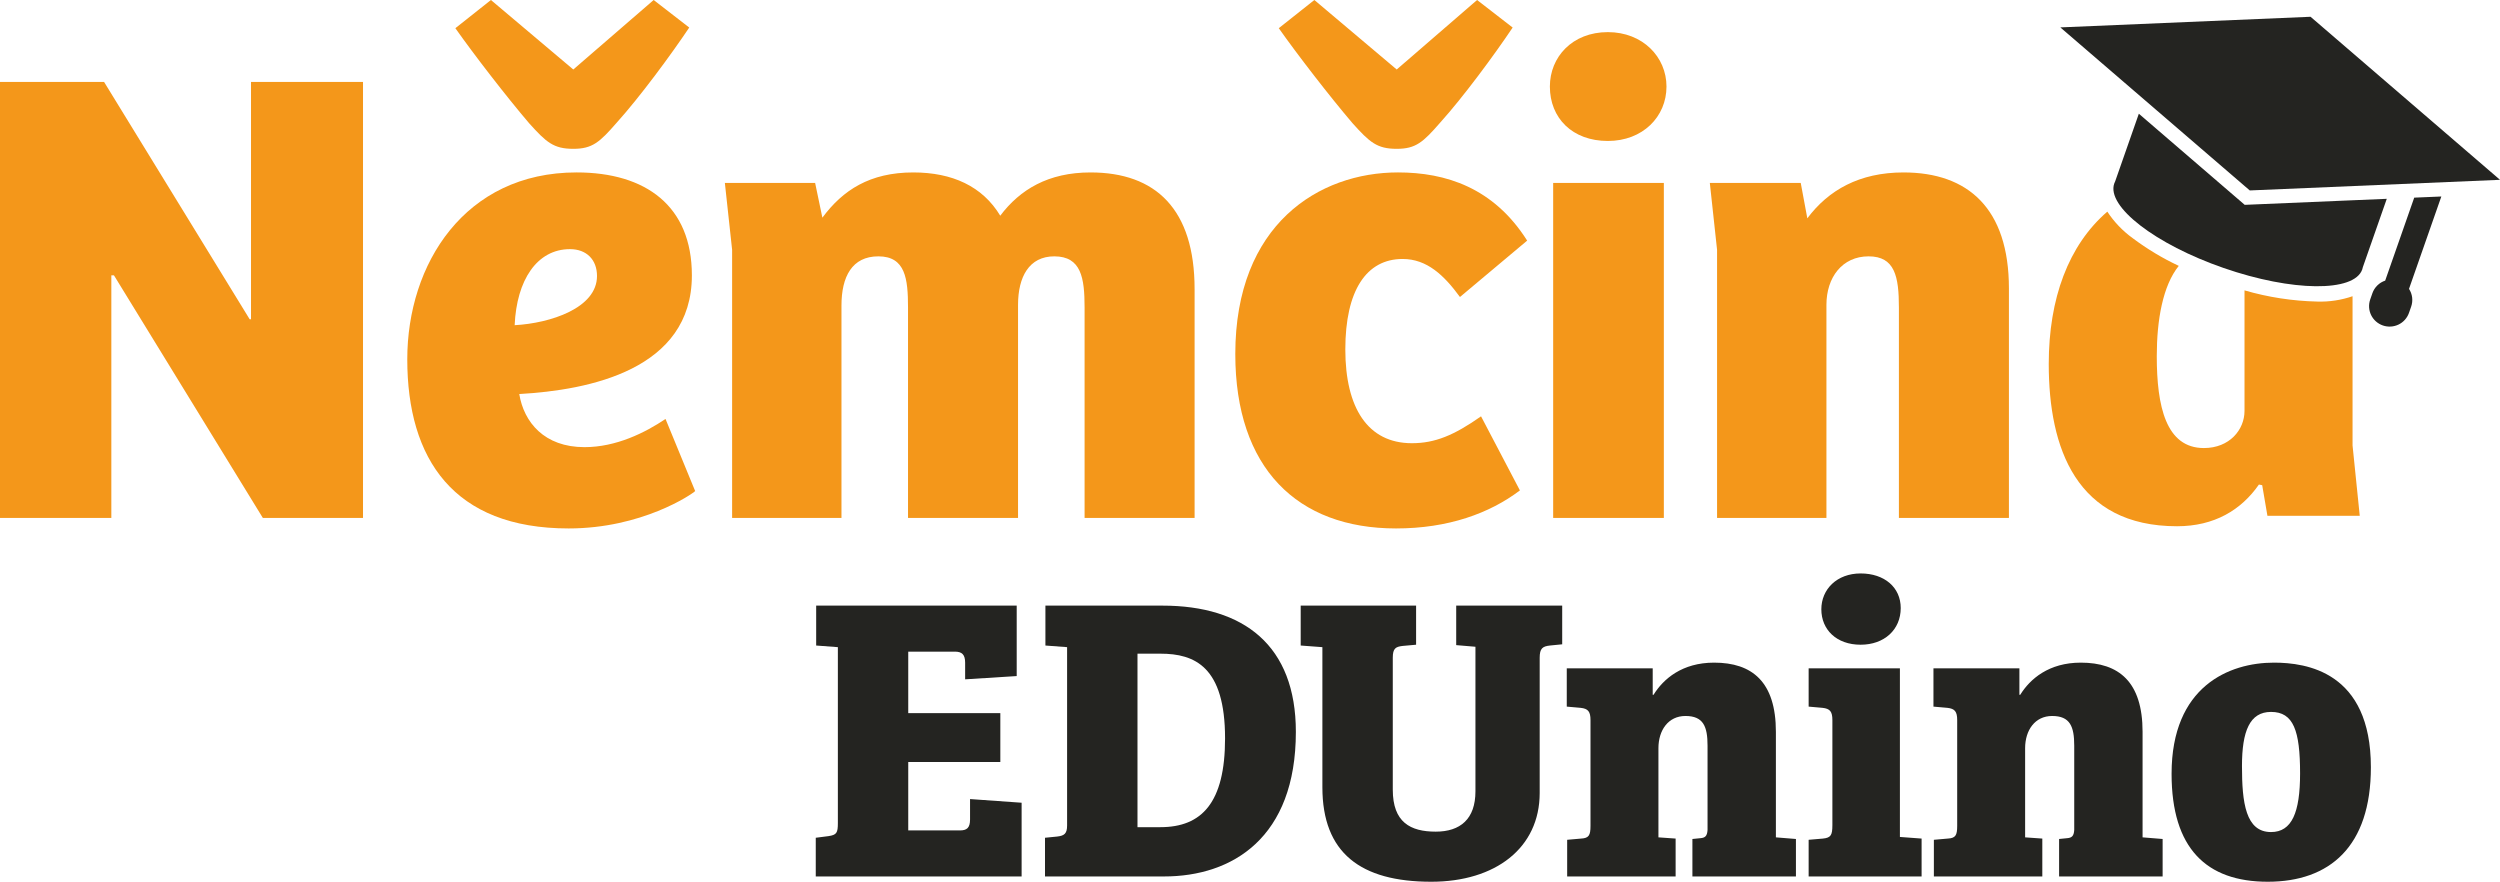 <svg width="241" height="85" viewBox="0 0 241 85" fill="none" xmlns="http://www.w3.org/2000/svg">
<path d="M78.639 80.76L79.863 80.603C80.652 80.485 80.77 80.289 80.77 79.347V62.386L78.679 62.229V58.382H98.01V65.173L93.039 65.487V63.878C93.039 63.093 92.724 62.818 92.053 62.818H87.555V68.746H96.432V73.457H87.555V80.053H92.526C93.197 80.053 93.513 79.818 93.513 78.993V77.03L98.484 77.383V84.49H78.639V80.76Z" fill="#242421"/>
<path d="M100.738 80.76L101.921 80.642C102.592 80.563 102.868 80.367 102.868 79.582V62.386L100.778 62.229V58.382H112.06C119.911 58.382 124.921 62.229 124.921 70.552C124.921 80.76 118.806 84.49 112.218 84.49H100.738V80.76ZM109.654 79.739H111.863C115.848 79.739 118.096 77.383 118.096 71.18C118.096 64.271 115.177 63.014 111.863 63.014H109.654V79.739Z" fill="#242421"/>
<path d="M148.426 76.441C148.426 81.742 144.166 85 137.972 85C131.147 85 127.478 82.212 127.478 75.892V62.386L125.387 62.229V58.382H136.512V62.151L135.21 62.268C134.54 62.347 134.264 62.504 134.264 63.407V76.127C134.264 79.268 135.96 80.171 138.406 80.171C140.773 80.171 142.233 78.954 142.233 76.284V62.347L140.378 62.19V58.382H150.596V62.111L149.413 62.229C148.702 62.307 148.426 62.504 148.426 63.407V76.441Z" fill="#242421"/>
<path d="M153.324 69.414C153.324 68.589 153.088 68.314 152.377 68.236L151.036 68.118V64.427H159.321V66.98H159.4C160.346 65.448 162.161 63.878 165.238 63.878C168.907 63.878 171.196 65.723 171.196 70.552V80.721L173.128 80.878V84.49H163.148V80.878L163.937 80.799C164.37 80.76 164.568 80.603 164.607 80.014V71.887C164.607 70.042 164.213 69.021 162.477 69.021C160.82 69.021 159.873 70.395 159.873 72.123V80.721L161.53 80.838V84.49H151.075V80.956L152.417 80.838C153.166 80.799 153.324 80.524 153.324 79.622L153.324 69.414Z" fill="#242421"/>
<path d="M183.151 80.682L185.242 80.838V84.49H174.353V80.956L175.734 80.838C176.484 80.76 176.642 80.524 176.642 79.543V69.414C176.642 68.589 176.405 68.314 175.695 68.236L174.353 68.118V64.427H183.151L183.151 80.682ZM179.364 55.28C181.652 55.28 183.23 56.615 183.23 58.617C183.23 60.698 181.652 62.151 179.364 62.151C177.036 62.151 175.577 60.698 175.577 58.734C175.577 56.811 177.075 55.28 179.364 55.28Z" fill="#242421"/>
<path d="M188.673 69.414C188.673 68.589 188.437 68.314 187.727 68.236L186.385 68.118V64.427H194.67V66.98H194.749C195.696 65.448 197.51 63.878 200.587 63.878C204.256 63.878 206.544 65.723 206.544 70.552V80.721L208.477 80.878V84.49H198.497V80.878L199.286 80.799C199.72 80.76 199.917 80.603 199.956 80.014V71.887C199.956 70.042 199.562 69.021 197.826 69.021C196.169 69.021 195.222 70.395 195.222 72.123V80.721L196.879 80.838V84.49H186.425V80.956L187.766 80.838C188.516 80.799 188.673 80.524 188.673 79.622L188.673 69.414Z" fill="#242421"/>
<path d="M219.203 63.878C222.32 63.878 228.553 64.742 228.553 73.968C228.553 81.624 224.568 85 218.611 85C212.694 85 209.34 81.781 209.34 74.596C209.34 66.155 214.902 63.878 219.203 63.878ZM221.728 74.557C221.728 70.435 221.096 68.629 218.927 68.629C216.875 68.629 216.126 70.474 216.126 73.85C216.126 77.383 216.48 80.21 218.927 80.21C220.938 80.21 221.728 78.326 221.728 74.557Z" fill="#242421"/>
<path d="M226.786 28.556C225.693 28.933 224.54 29.107 223.385 29.071C221.01 29.018 218.652 28.655 216.371 27.992V39.612C216.371 41.434 214.92 43.192 212.458 43.192C208.797 43.192 207.913 39.172 207.913 34.335C207.913 30.841 208.496 27.532 210.034 25.63C208.466 24.895 206.979 24.001 205.595 22.962C204.629 22.264 203.798 21.396 203.144 20.402C199.403 23.636 197.499 28.765 197.499 35.089C197.499 43.192 200.15 50.73 209.87 50.73C213.468 50.73 216.056 49.159 217.76 46.71L218.076 46.772L218.58 49.725H227.48L226.786 42.941L226.786 28.556Z" fill="#F4971A"/>
<path d="M235.345 18.942L232.731 19.053L229.932 27.052C229.647 27.147 229.388 27.306 229.174 27.517C228.96 27.727 228.798 27.984 228.699 28.266L228.486 28.875C228.316 29.367 228.349 29.907 228.577 30.375C228.806 30.844 229.212 31.203 229.706 31.374C230.2 31.546 230.742 31.515 231.214 31.29C231.686 31.064 232.048 30.661 232.222 30.17L232.435 29.561C232.534 29.279 232.567 28.978 232.531 28.68C232.495 28.383 232.391 28.099 232.228 27.847L235.345 18.942Z" fill="#242421"/>
<path d="M216.391 19.747L206.184 10.963L203.901 17.486C203.867 17.55 203.838 17.617 203.814 17.686C203.039 19.899 207.763 23.548 214.364 25.837C220.966 28.125 226.945 28.186 227.72 25.973C227.744 25.904 227.763 25.834 227.776 25.762L230.085 19.166L216.391 19.747Z" fill="#242421"/>
<path d="M216.877 18.358L198.614 2.641L222.737 1.617L241 17.334L216.877 18.358Z" fill="#242421"/>
<path d="M10.034 7.9L24.07 30.78H24.197V7.9H34.994V49.931H25.34L10.987 26.545H10.733V49.931H0V7.9H10.034Z" fill="#F4971A"/>
<path d="M39.261 34.635C39.261 25.471 44.786 16.622 55.582 16.622C62.251 16.622 66.697 19.846 66.697 26.545C66.697 35.647 56.789 37.606 50.057 37.985C50.502 40.703 52.47 43.105 56.345 43.105C59.393 43.105 62.188 41.714 64.156 40.387L67.014 47.339C66.697 47.655 61.87 50.942 54.82 50.942C43.706 50.942 39.261 44.242 39.261 34.635ZM51.01 11.882C48.85 9.354 45.675 5.246 43.897 2.718L47.326 0L55.265 6.7L63.013 0L66.443 2.655C64.664 5.309 61.679 9.354 59.457 11.819C57.805 13.715 57.107 14.347 55.265 14.347C53.36 14.347 52.661 13.715 51.01 11.882ZM57.551 26.608C57.551 25.029 56.535 24.017 54.947 24.017C51.772 24.017 49.803 26.988 49.613 31.349C53.042 31.159 57.551 29.706 57.551 26.608Z" fill="#F4971A"/>
<path d="M69.877 17.634H78.578L79.277 20.984C81.245 18.329 83.849 16.623 88.041 16.623C91.788 16.623 94.71 17.95 96.424 20.794C98.329 18.266 101.06 16.623 105.125 16.623C111.412 16.623 115.159 20.162 115.159 27.873V49.931H104.554V29.642C104.554 26.798 104.236 24.712 101.632 24.712C99.219 24.712 98.139 26.672 98.139 29.389V49.931H87.533V29.642C87.533 26.861 87.279 24.712 84.675 24.712C82.135 24.712 81.118 26.672 81.118 29.453V49.931H70.576V24.08L69.877 17.634Z" fill="#F4971A"/>
<path d="M119.083 34.13C119.083 21.616 127.149 16.622 134.77 16.622C139.343 16.622 143.979 18.076 147.218 23.196L140.74 28.631C139.216 26.545 137.564 24.965 135.214 24.965C131.721 24.965 129.689 27.999 129.689 33.687C129.689 39.312 131.848 42.725 136.104 42.725C138.326 42.725 140.168 41.967 142.772 40.134L146.519 47.276C143.598 49.488 139.596 50.942 134.579 50.942C125.053 50.942 119.083 45.127 119.083 34.13ZM130.388 11.882C128.228 9.354 125.053 5.246 123.274 2.718L126.704 0L134.643 6.7L142.391 0L145.82 2.655C144.042 5.309 141.057 9.354 138.834 11.819C137.183 13.715 136.484 14.347 134.643 14.347C132.737 14.347 132.039 13.715 130.388 11.882V11.882Z" fill="#F4971A"/>
<path d="M149.408 8.343C149.408 5.499 151.567 3.097 154.997 3.097C158.363 3.097 160.649 5.499 160.649 8.343C160.649 11.25 158.363 13.589 154.997 13.589C151.567 13.589 149.408 11.376 149.408 8.343ZM160.395 17.634V49.931H149.725V17.634H160.395Z" fill="#F4971A"/>
<path d="M164.827 17.634H173.591L174.226 21.047C176.259 18.329 179.244 16.623 183.499 16.623C189.723 16.623 193.66 20.099 193.66 27.81V49.931H183.054V29.642C183.054 26.672 182.673 24.712 180.133 24.712C177.593 24.712 176.068 26.735 176.068 29.389V49.931H165.525V24.08L164.827 17.634Z" fill="#F4971A"/>
</svg>
